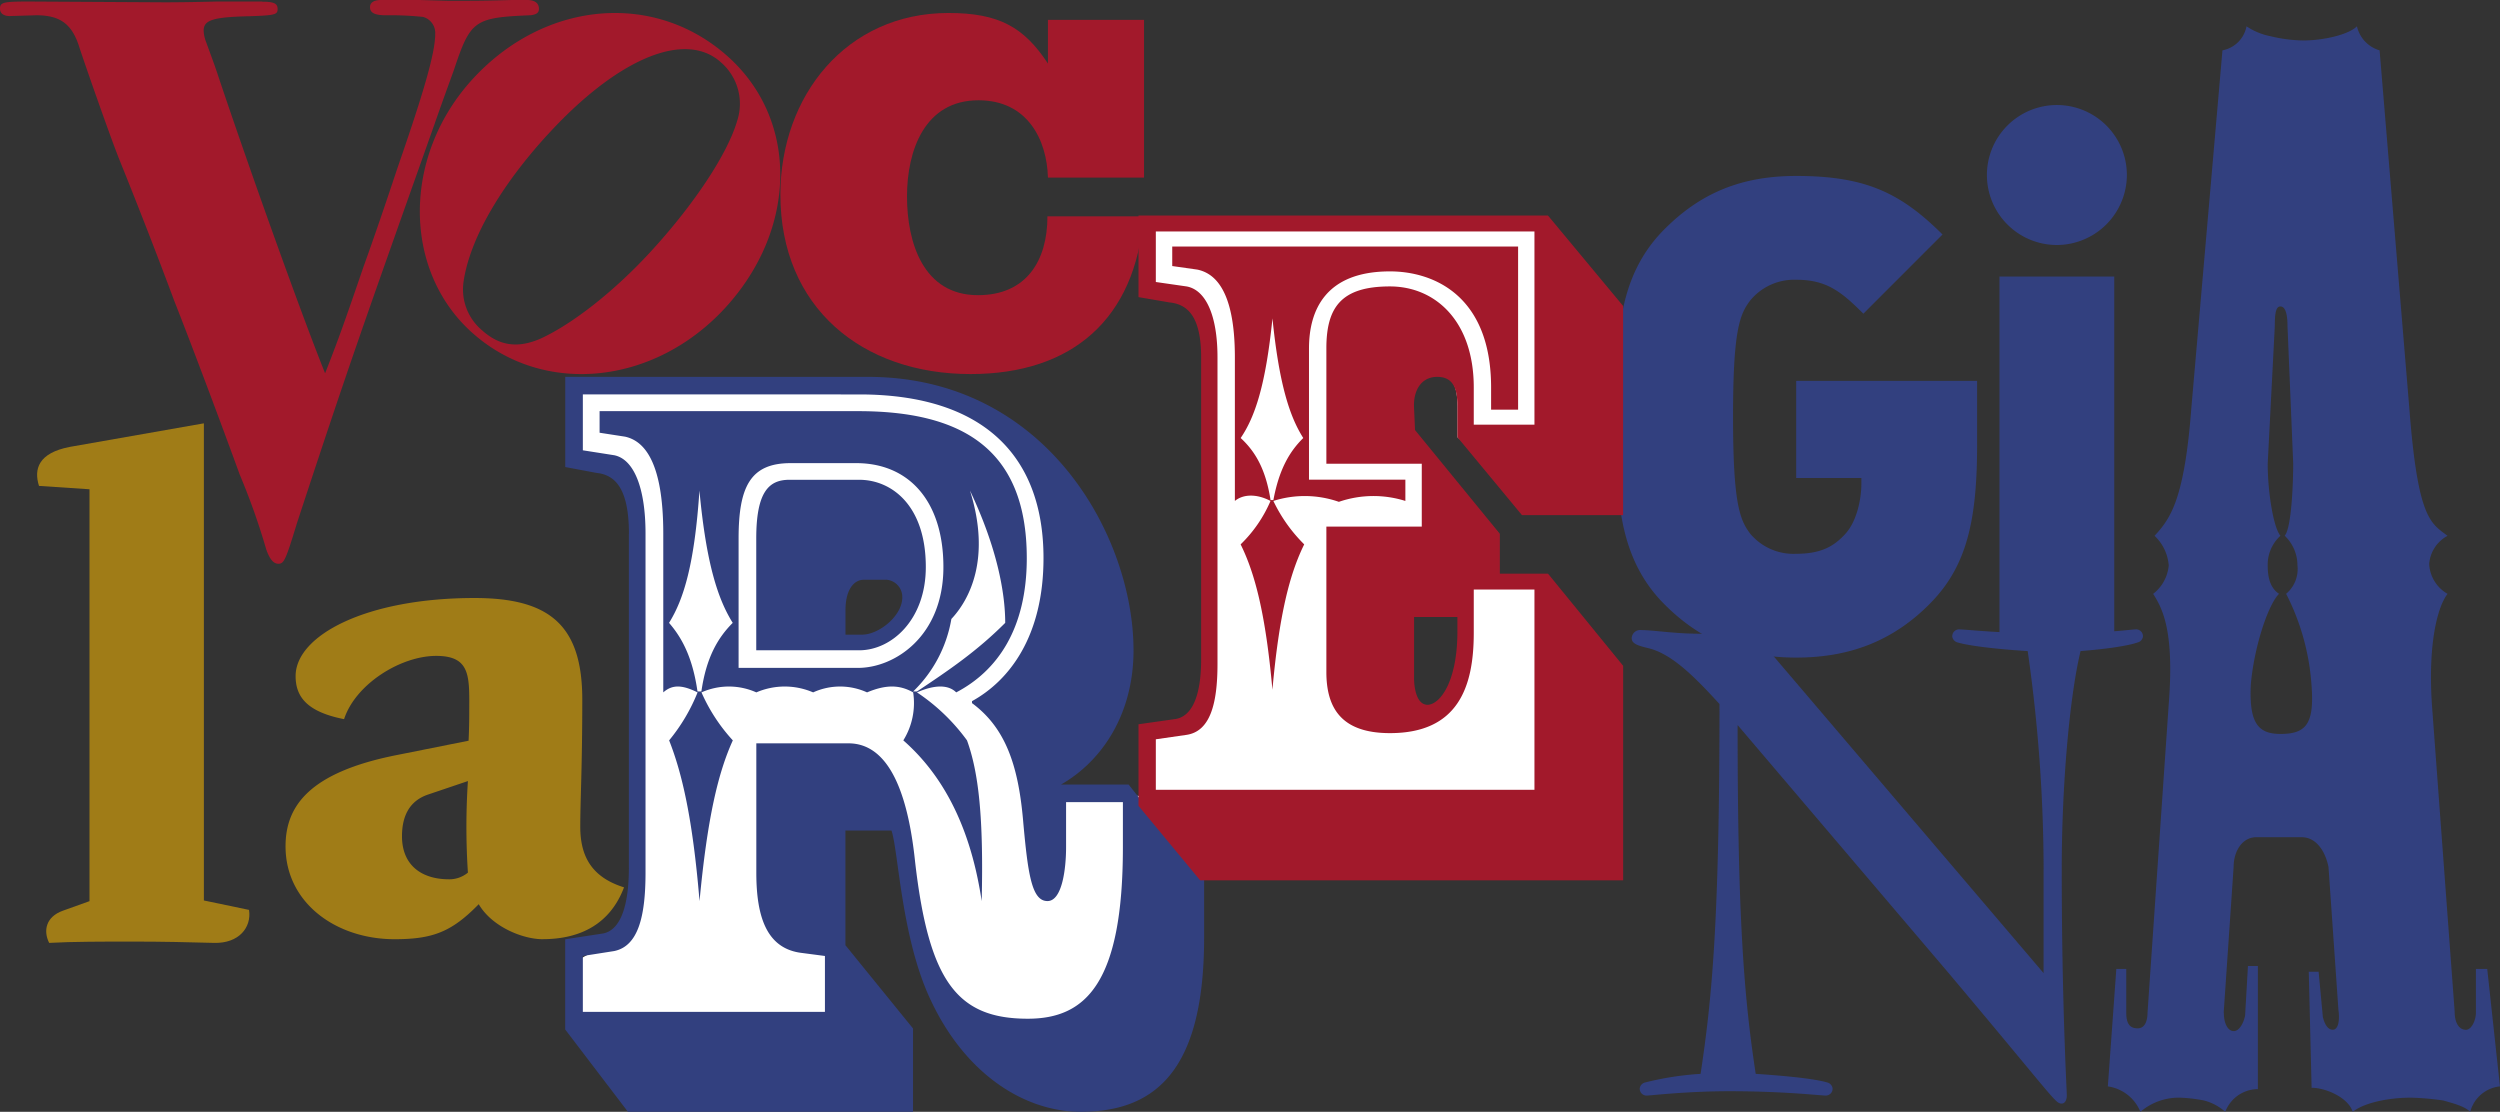 <svg xmlns="http://www.w3.org/2000/svg" width="380.814" height="169.359" viewBox="0 0 380.814 169.359">
  <rect x="0" y="0" width="380.814" height="169.359" fill="#333333" stroke="none"/>
  <g id="Raggruppa_8" data-name="Raggruppa 8" transform="translate(-3626.541 -497.791)">
    <path id="Tracciato_1" data-name="Tracciato 1" d="M63.883,432.145c-5.373,5.468-11.857,8.312-20.469,8.312s-14.8-2.836-20.059-8.107c-7.6-7.6-7.3-17.735-7.3-28.576s-.307-20.973,7.3-28.576c5.271-5.271,11.345-8.107,20.059-8.107,10.337,0,15.8,2.435,22.289,8.919L53.649,388.071c-3.443-3.443-5.673-5.168-10.234-5.168a8.67,8.67,0,0,0-6.988,3.136c-1.623,2.127-2.631,4.562-2.631,17.735s1.016,15.71,2.631,17.83a8.6,8.6,0,0,0,6.988,3.041c3.75,0,5.673-1.119,7.3-2.836,1.922-1.922,2.631-5.468,2.631-7.9v-.812H43.414V398.3h27.56v9.722c0,11.653-1.623,18.547-7.091,24.117Z" transform="translate(3856.732 157.502)" fill="#32407f"/>
    <path id="Tracciato_2" data-name="Tracciato 2" d="M85.686,115c1.713,0,2.331.249,2.331,1.106s-.369.976-4.283,1.106c-5.638.12-6.983.608-6.983,2.2a5.309,5.309,0,0,0,.369,1.713c.618,1.713,1.225,3.307,1.713,4.782,4.413,13.229,12.492,35.9,16.417,45.694,2.082-5.27,3.188-8.457,5.877-16.3,1.594-4.413,3.307-9.434,5.14-14.952,4.164-12,5.758-17.642,5.758-20.461a2.537,2.537,0,0,0-1.843-2.57,47.415,47.415,0,0,0-5.638-.249c-1.713,0-2.451-.369-2.451-1.225,0-.737.608-1.106,1.713-1.106h5.758l4.283.12h3.188q2.7,0,6.744-.12h2.2c1.225,0,1.843.488,1.843,1.345,0,.618-.369.857-1.225.976-8.7.369-9.185.737-11.765,8.457-.976,2.69-1.962,5.389-2.939,8.208-10.9,30.751-12.86,36.14-20.949,60.765-1.713,5.638-1.962,6.126-2.819,6.126-.737,0-1.345-.737-1.843-2.2a103.983,103.983,0,0,0-4.044-11.4c-2.57-7.1-7.352-19.843-9.922-26.338-2.69-7.222-5.509-14.454-8.328-21.437-1.106-2.7-4.652-12.741-6.126-17.154-1.106-3.676-2.939-5.021-6.614-5.021l-4.044.12c-.857,0-1.474-.369-1.474-1.106,0-.986.488-1.106,4.413-1.106l20.7.12q3.058,0,7.959-.12h6.863Z" transform="translate(3580.811 383.051)" fill="#a2192b"/>
    <g id="Raggruppa_6" data-name="Raggruppa 6" transform="translate(3712.633 555.198)">
      <path id="Sottrazione_1" data-name="Sottrazione 1" d="M85.236,98.771h0l-24.225-.409-6.419-8.781-2.263-4.311L48.371,67.861l-.929-5.847H33.11l5.006,20.105v1.765l.009.028c.181.529.833,2.437,1.629,4.787l2.326,9.342L0,97.329V86.761l8.154-4.53V13.143L0,11.024V0H52.9L68.974,9.2l5.691,25.318-4.422,8.313V62.014H85.236V98.77ZM38.116,27.283V38.737h6.121l5.046-3.286,2.187-6.9Z" transform="translate(2.434 1.807)" fill="#fff"/>
      <path id="Tracciato_3" data-name="Tracciato 3" d="M60.179,324.442c4.928-3.285,9.106-6.118,13.439-10.451,0-4.476-1.191-11.344-5.369-20.152,3.285,10.451-.154,16.713-2.833,19.557a20.023,20.023,0,0,1-5.821,11.046h.6ZM52.12,307.421c-1.643,0-2.833,1.643-2.833,4.63v3.737h2.536c2.536,0,6.118-2.844,6.118-5.677a2.636,2.636,0,0,0-2.392-2.69h-3.44Zm-.75-15.224c4.928,0,10.153,3.881,10.153,13.284,0,8.059-5.225,12.689-10.153,12.689H35.694V301.148c0-7.166,1.94-8.952,5.071-8.952H51.359ZM40.92,289.661c-6.118,0-7.915,3.583-7.915,11.487v19.7H51.216c5.523,0,12.987-4.774,12.987-15.368,0-10-5.225-15.82-13.284-15.82ZM27.338,324.442c.75-5.225,2.536-8.213,4.774-10.451-2.238-3.583-4.035-8.963-5.071-20.152-.75,11.19-2.392,16.569-4.63,20.152,1.94,2.238,3.583,5.225,4.333,10.451Zm23.89-42.7c15.522,0,25.675,5.523,25.675,22.39,0,10.749-4.476,17.165-10.749,20.45-1.191-1.191-3.285-1.191-5.975,0a29.937,29.937,0,0,1,7.618,7.309c1.786,4.928,2.536,11.8,2.238,24.485-1.94-12.987-7.011-20.152-11.939-24.485a10.764,10.764,0,0,0,1.5-7.309c-2.095-1.191-4.178-1.191-7.022,0a9.889,9.889,0,0,0-8.213,0,10.93,10.93,0,0,0-8.654,0,10.221,10.221,0,0,0-8.356,0,26.618,26.618,0,0,0,4.774,7.309c-2.238,4.928-3.881,11.8-5.071,24.485-1.047-12.689-2.69-19.557-4.63-24.485a27.588,27.588,0,0,0,4.333-7.309c-2.392-1.191-3.881-1.191-5.225,0V300.4c0-11.344-3.131-14.177-5.821-14.772l-3.881-.6v-3.285Zm-1.488,50.6c6.868,0,9.249,9.4,10.153,18.058,2.095,18.212,6.416,23.89,17.165,23.89,8.808,0,14.486-5.38,14.486-26.128V341.3H82.889v6.868c0,3.285-.6,8.2-2.833,8.2-2.392,0-2.988-4.024-3.737-12.535-.75-8.213-2.69-13.88-7.761-17.617v-.3c5.677-3.131,10.892-9.856,10.892-21.795,0-15.379-8.952-24.926-28.068-24.926H9.28v8.511l4.774.75c2.988.6,4.774,4.928,4.774,11.939v51.649c0,6.868-1.191,11.2-4.774,11.939l-4.774.75v8.511H46.156v-8.511l-3.44-.452c-5.369-.6-7.011-5.369-7.011-12.237v-19.7ZM16.3,300.4c0-6.868-2.095-8.952-4.928-9.249L6.6,290.256V276.52H52.715c27.164,0,40.448,24.331,40.448,41.65,0,9.7-4.773,16.867-11.046,20.45h10.3l11.5,14.475V361.9c0,19.4-6.714,26.568-18.807,26.568-8.356,0-17.462-5.523-22.842-17.021-4.476-9.4-4.928-22.842-5.975-25.819H49.276v17.462l10.3,12.689v12.689H16.148L6.59,375.926V362.189l5.821-.893c2.833-.6,3.881-4.773,3.881-10V300.4Z" transform="translate(-6.59 -276.52)" fill="#32407f"/>
    </g>
    <path id="Tracciato_5" data-name="Tracciato 5" d="M86.8,491.307a236.15,236.15,0,0,0-2.427-33.248c-1.875-.11-8.06-.552-10.715-1.324a1.069,1.069,0,0,1-.772-.882,1.042,1.042,0,0,1,1.1-1.1c.772,0,6.736.662,14.584.662,6.847,0,11.708-.662,12.259-.662a1.042,1.042,0,0,1,1.1,1.1,1.069,1.069,0,0,1-.772.882c-2.206.772-7.288,1.213-8.73,1.324-1.655,6.847-2.868,20.327-2.868,33.248,0,20.217.772,33.579.772,34.462,0,.552-.221,1.213-.772,1.213-.993,0-.882-.441-17.231-19.878L40.186,469.326c0,29.719.993,41.537,2.758,53.134,1.655.11,8.4.552,10.936,1.324a1.069,1.069,0,0,1,.772.882,1.042,1.042,0,0,1-1.1,1.1c-.662,0-6.3-.662-14.584-.662-6.626,0-12.039.662-12.59.662a1.042,1.042,0,0,1-1.1-1.1,1.069,1.069,0,0,1,.772-.882,45.947,45.947,0,0,1,8.5-1.324c1.765-11.708,2.876-23.416,2.876-56.341-3.648-3.979-7.178-7.619-10.825-8.5-1.883-.441-2.545-.772-2.545-1.544a1.284,1.284,0,0,1,1.434-1.213c1.875,0,5.082.552,8.832.552,2.427,0,5.964-.441,7.958-.552l44.515,52.252v-15.8Z" transform="translate(3851.037 138.907)" fill="#32407f"/>
    <path id="Tracciato_6" data-name="Tracciato 6" d="M46.755,222.513c-.152-5.738-3.078-11.788-10.586-11.788-8.184,0-10.882,7.634-10.882,14.656s2.477,15.032,10.806,15.032c7.356,0,10.586-5.21,10.586-12.01H61.315c-1.2,15.636-10.882,24.027-26.347,24.027C18.456,252.43,6,242.309,6,225.083c0-15.032,10.054-27.653,25.594-27.653,7.653,0,11.483,2.112,15.161,7.7v-6.648H61.391v24.027H46.755Z" transform="translate(3739.414 302.34)" fill="#a2192b"/>
    <path id="Tracciato_7" data-name="Tracciato 7" d="M140.465,404.765c0,4.31.859,9.7,1.938,11a5.939,5.939,0,0,0-1.938,4.53c0,1.938.433,3.451,1.725,4.31-1.725,1.725-3.884,8.407-4.31,14.016-.221,5.61,1.079,7.327,4.522,7.327,3.884,0,5.176-1.5,4.743-7.327A35.756,35.756,0,0,0,143.27,424.6a4.9,4.9,0,0,0,1.725-4.31,6.224,6.224,0,0,0-1.938-4.53c1.079-1.292,1.292-8.407,1.292-11l-.867-20.91c0-2.159-.433-3.018-1.079-3.018s-.859.867-.859,3.018l-1.079,20.91Zm-6.681,83.648c0,1.725.646,2.8,1.513,2.8s1.513-1.292,1.725-2.372l.433-7.548h1.513v18.759A5.33,5.33,0,0,0,134,503.509a7.813,7.813,0,0,0-3.23-1.725,23.351,23.351,0,0,0-3.664-.433,9.014,9.014,0,0,0-6.035,2.159,6.305,6.305,0,0,0-4.956-3.876l1.292-17.893h1.513v6.681c0,1.5.433,2.372,1.725,2.372s1.513-1.5,1.513-2.372l3.23-47c.859-11-.867-14.45-2.371-16.813a6.18,6.18,0,0,0,2.371-4.31,6.89,6.89,0,0,0-2.159-4.53c2.371-2.584,4.53-5.389,5.6-19.405l4.743-54.544a4.594,4.594,0,0,0,3.664-3.664,9.907,9.907,0,0,0,3.664,1.513,22.241,22.241,0,0,0,4.964.646c3.018,0,6.9-.859,8.194-2.159a4.956,4.956,0,0,0,3.451,3.664l4.53,54.544c1.292,16.813,3.23,17.459,5.822,19.405a5.317,5.317,0,0,0-2.8,4.31,5.564,5.564,0,0,0,2.8,4.53c-1.513,1.938-3.018,7.548-2.371,17.034l3.451,46.571c0,1.725.646,2.8,1.725,2.8.867,0,1.513-1.5,1.513-2.584V481.74h1.725l1.938,17.893a5.242,5.242,0,0,0-4.53,3.876c-.867-.859-2.584-1.292-4.1-1.725a41.1,41.1,0,0,0-4.964-.433c-3.018,0-6.9.646-8.84,2.159-.646-2.159-4.1-3.664-6.256-3.664l-.433-17.68h1.5l.646,6.9c.213.859.646,1.938,1.513,1.938s1.079-1.5.859-3.018l-1.513-21.777c-.433-2.159-1.725-4.53-4.1-4.53h-6.9c-2.159,0-3.451,2.159-3.451,4.53l-1.513,22.2Z" transform="translate(3831.506 163.641)" fill="#32407f"/>
    <g id="Raggruppa_7" data-name="Raggruppa 7" transform="translate(3799.963 530.625)">
      <g id="Raggruppa_3" data-name="Raggruppa 3" transform="translate(1.354 0.124)">
        <path id="Esclusione_1" data-name="Esclusione 1" d="M38.683,70.116c0,2.155,3.141,5.3,4.565,5.3,1.714,0,4.784-4.257,4.784-12.2V60.215l-9.349.749v9.152ZM4.57,12.539,0,11.734V0H60.651L71.781,13.729V45.489l-12.533-1.93L47.237,33.65V28.937c0-2.824-.716-5.091-2.994-5.091-2.423,0-4.987,2.806-4.849,5.364l.145,3.362L53.521,48.319v7.319h6.674L71.787,68.37v32.572H9.133L0,89.635V78.553l5.568-2.114c2.712-.539,3.71-4.3,3.71-9.016V21.531c0-6.192-2-8.726-4.708-8.992Z" fill="#fff"/>
      </g>
      <path id="Tracciato_8" data-name="Tracciato 8" d="M126.785,269.135c0,2.162.587,4.187,2.053,4.187,1.763,0,4.551-3.243,4.551-11.206v-2.162h-6.6v9.181Zm-21.426-27c.878-4.727,2.492-7.423,4.551-9.448-2.053-3.243-3.667-8.1-4.693-18.225-1.026,10.125-2.64,14.983-4.842,18.225,2.2,2.025,3.815,4.721,4.551,9.448h.439Zm37.275-38.612v24.841h-4.113v-3.373c0-14.038-8.805-17.685-15.41-17.685-9.832,0-12.33,5.938-12.33,11.746v19.977h14.681v3.243a16.174,16.174,0,0,0-10.129.137,15.736,15.736,0,0,0-9.98-.137,23.579,23.579,0,0,0,4.7,6.616c-2.2,4.454-3.815,10.666-4.842,22.139-1.026-11.473-2.64-17.685-4.842-22.139a20.363,20.363,0,0,0,4.551-6.616c-2.053-1.081-4.113-1.081-5.429,0V220.4c0-10.255-3.079-12.821-5.726-13.368l-3.815-.54v-2.969h52.684ZM127.96,246.183V236.6H113.428V219.044c0-6.212,2.2-9.448,9.683-9.448,6.894,0,12.769,5.261,12.769,15.386v5.671h9.244V201.222H87.45v7.7l4.7.677c2.938.54,4.693,4.454,4.693,10.8V267.1c0,6.212-1.175,10.262-4.693,10.8l-4.7.677v7.7h57.674V255.768H135.88v6.616c0,8.374-2.492,15.256-12.769,15.256-7.482,0-9.683-3.913-9.683-9.318V246.183H127.96ZM89.51,212.031l-4.7-.807V198.8h62.374l11.446,13.771v31.86h-15.41l-9.832-11.877v-4.727c0-2.832-.736-4.454-3.079-4.454-2.492,0-3.667,2.162-3.525,4.727l.149,3.373,12.918,15.8v6.075h7.34l11.446,14.038v32.674H94.2L84.81,288.715V276.291l5.726-.814c2.789-.54,3.815-4.317,3.815-9.044V220.4c0-6.212-2.053-8.1-4.842-8.367Z" transform="translate(-84.81 -198.8)" fill="#a2192b"/>
    </g>
    <path id="Tracciato_9" data-name="Tracciato 9" d="M127.783,132.005c-7.389,8.037-12.038,16.183-12.941,22.619a8.13,8.13,0,0,0,2.792,7.294c2.683,2.427,5.494,2.808,8.964,1.29,4.918-2.262,11.25-7.249,16.744-13.222,6.576-7.154,11.7-14.861,13.178-19.912a8.337,8.337,0,0,0-2.465-8.946c-5.417-4.9-15.668-.648-26.266,10.877ZM154.7,158.538c-10.872,11.818-27.8,13.5-38.643,3.679-10.546-9.543-10.495-26.939.218-38.579,11.033-12,27.809-13.381,38.944-3.3C165.939,130.048,165.67,146.593,154.7,158.538Z" transform="translate(3582.3 386.156)" fill="#a2192b"/>
    <path id="Tracciato_10" data-name="Tracciato 10" d="M94.645,434.617V379.5h17.483v55.12ZM103.39,374.7a10.66,10.66,0,1,1,10.66-10.66A10.693,10.693,0,0,1,103.39,374.7Z" transform="translate(3836.468 160.41)" fill="#32407f"/>
    <g id="Raggruppa_5" data-name="Raggruppa 5" transform="translate(3632.189 562.275)">
      <path id="Tracciato_4" data-name="Tracciato 4" d="M78.437,90.115c.41,2.663-1.536,5.129-5.334,5.027s-7.69-.2-12.5-.2c-4.1,0-9.124,0-12.614.2-.922-1.844-.512-4,2.151-4.924l3.995-1.434V26.045l-7.69-.512c-.819-2.561-.1-5.027,4.719-5.948L71.559,16V88.681l6.87,1.434Z" transform="translate(-46.151 -16)" fill="#a07c17"/>
      <path id="Tracciato_11" data-name="Tracciato 11" d="M121.978,77.653,115.927,79.7c-3.073,1.024-4,3.585-4,6.358,0,4.412,2.97,6.563,7.178,6.563A4.441,4.441,0,0,0,121.97,91.6a105.548,105.548,0,0,1,0-13.945Zm11.377,24.093c-2.97,0-7.69-1.844-9.738-5.334-4.1,4.2-6.973,5.334-12.819,5.334-8.919,0-16.608-5.539-16.608-14.15,0-6.051,3.49-11.274,17.12-13.937l10.762-2.151s.1-1.946.1-4c0-5.539.41-8.919-5.027-8.919s-12.3,4.31-14.04,9.636c-5.744-1.127-7.382-3.482-7.382-6.563,0-6.153,10.66-11.889,27.268-11.889,11.479,0,16.4,4.2,16.4,15.474,0,10.353-.307,15.277-.307,19.374,0,4.507,1.741,7.69,6.665,9.226-2.048,5.428-6.461,7.894-12.409,7.894Z" transform="translate(-56.342 -23.164)" fill="#a07c17"/>
    </g>
  </g>
</svg>
